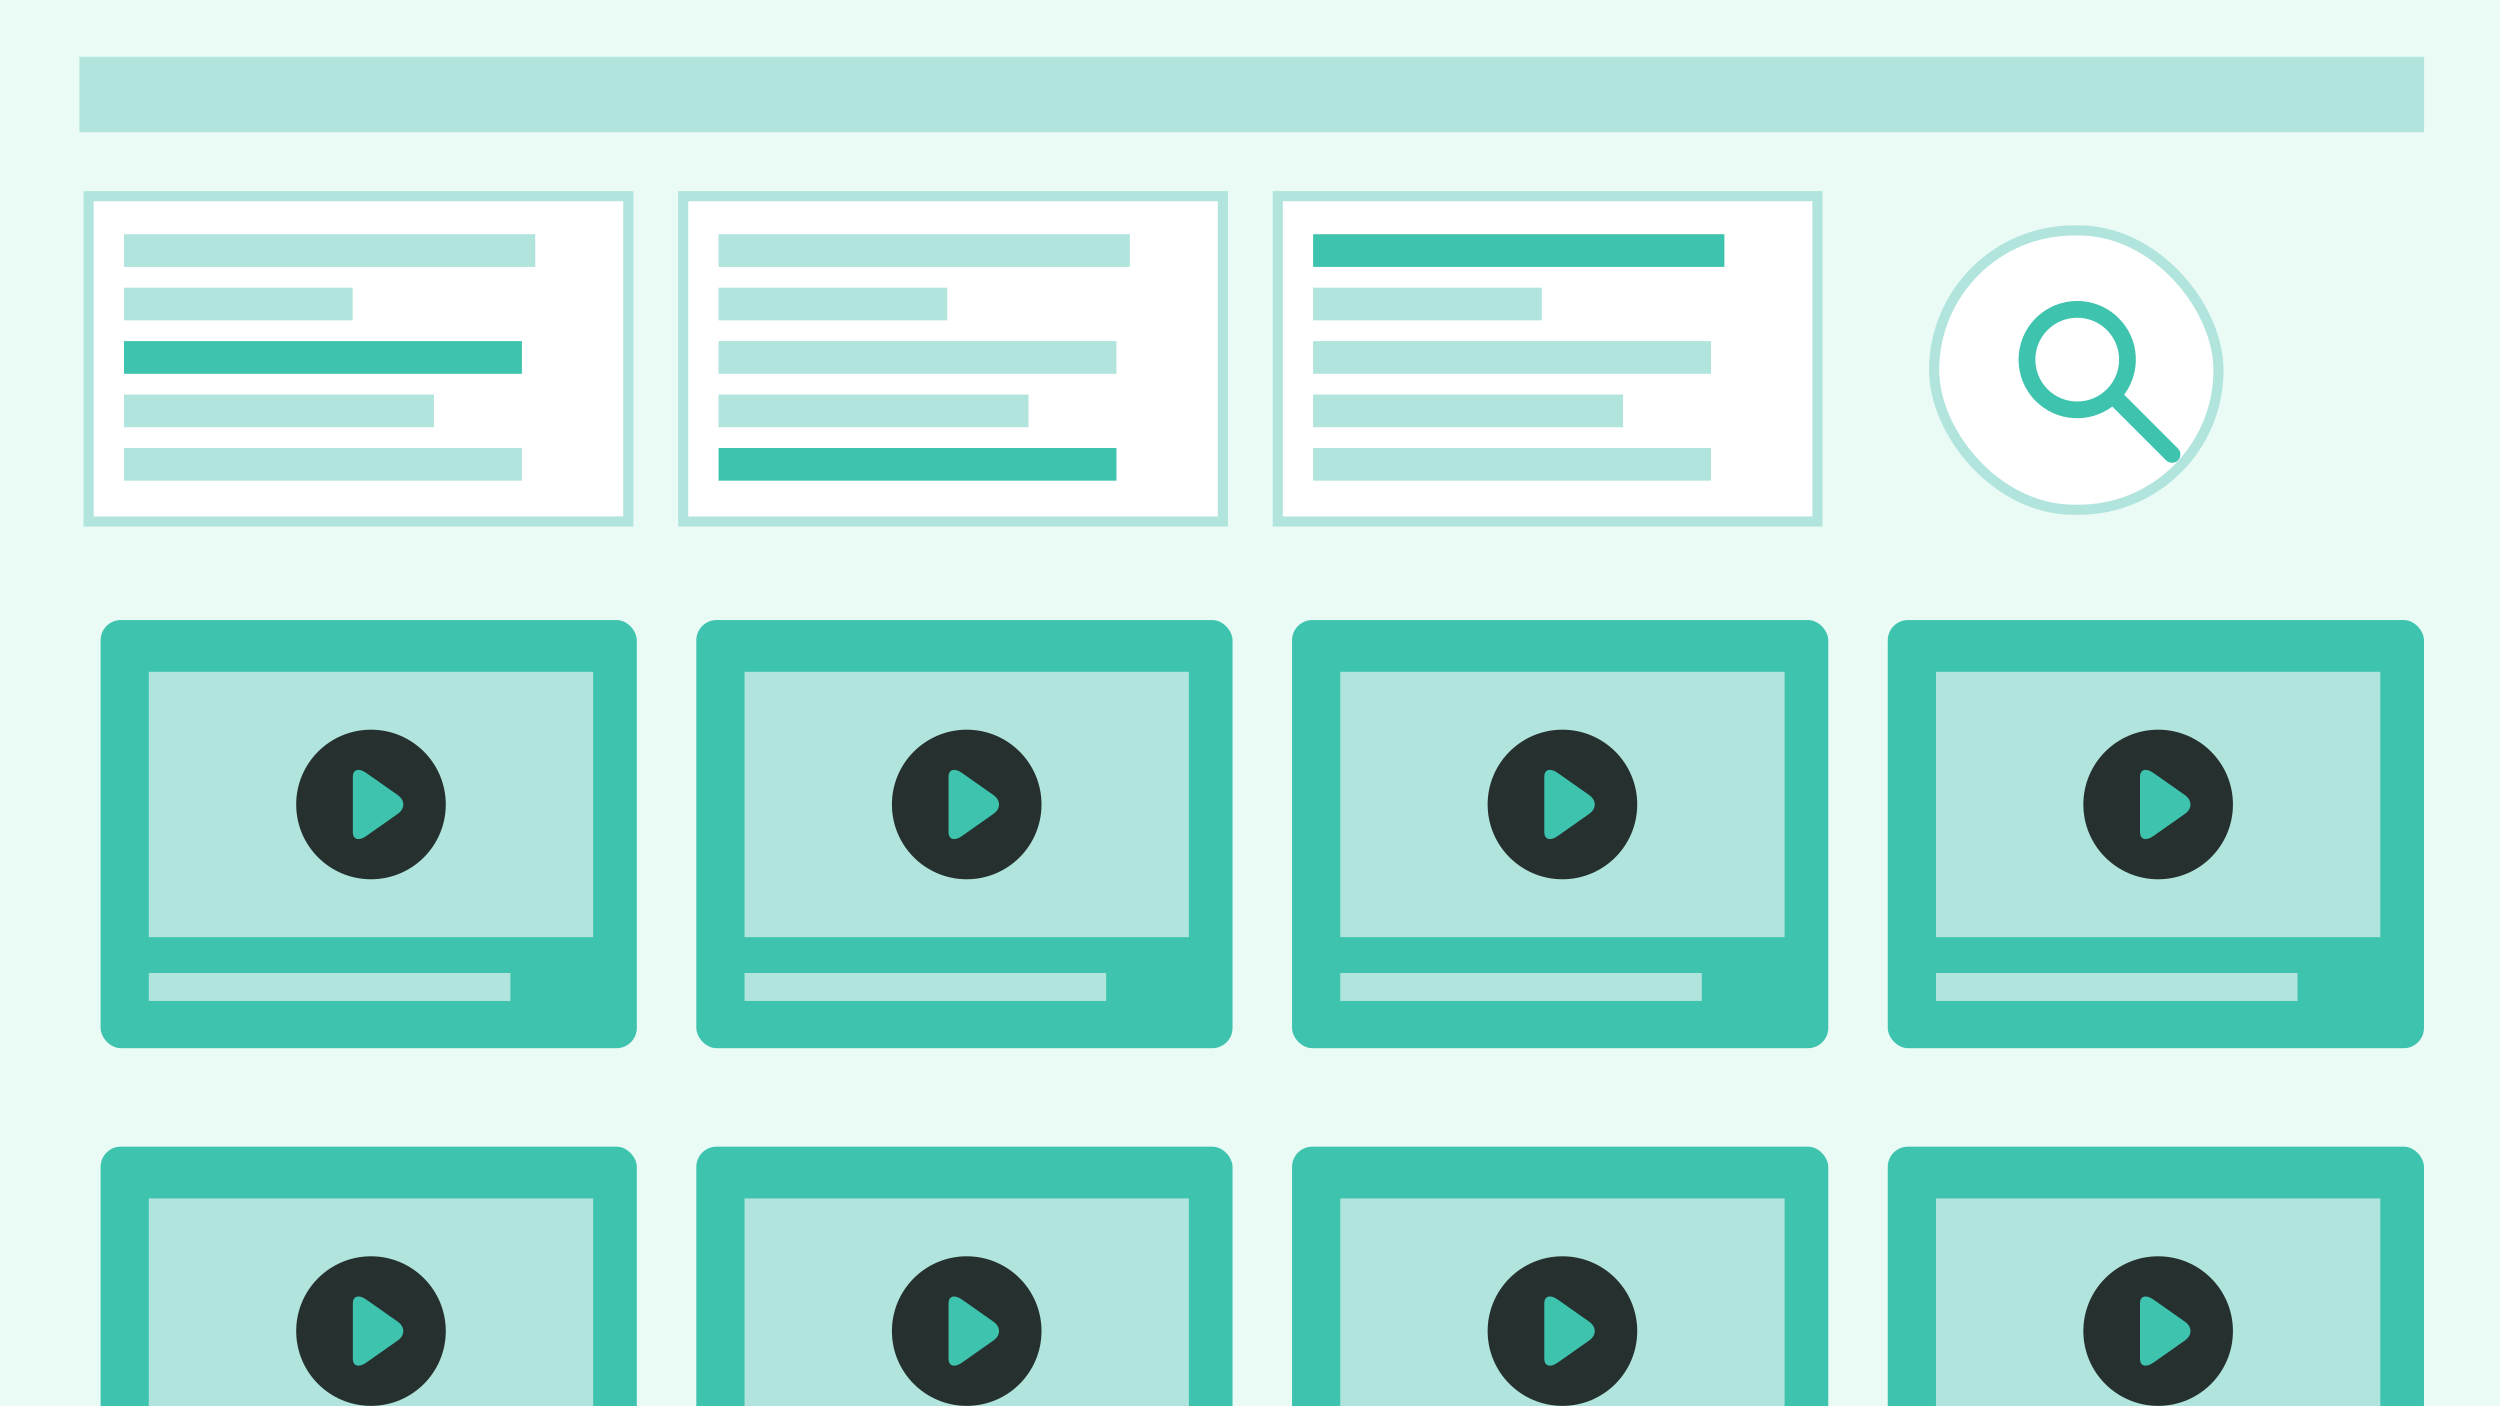 <?xml version="1.0" encoding="UTF-8"?><svg id="a" xmlns="http://www.w3.org/2000/svg" width="320" height="180" xmlns:xlink="http://www.w3.org/1999/xlink" viewBox="0 0 320 180"><defs><style>.d{fill:none;}.e{fill:#26312f;}.f{fill:#3ec3ae;}.g{fill:#eafbf6;}.h{fill:#fff;stroke:#b0e4dc;stroke-miterlimit:10;stroke-width:1.296px;}.i{clip-path:url(#c);}.j{fill:#b0e4dc;}</style><clipPath id="c"><rect class="d" width="320" height="180"/></clipPath></defs><rect class="g" width="320" height="180"/><rect class="j" x="10.158" y="7.266" width="300.125" height="9.663"/><rect class="h" x="11.344" y="25.11" width="69.078" height="41.643"/><rect class="j" x="15.868" y="29.981" width="52.645" height="4.181"/><rect class="j" x="15.868" y="36.822" width="29.272" height="4.181"/><rect class="f" x="15.868" y="43.663" width="50.935" height="4.181"/><rect class="j" x="15.868" y="50.504" width="39.676" height="4.181"/><rect class="j" x="15.868" y="57.344" width="50.935" height="4.181"/><rect class="h" x="87.448" y="25.11" width="69.078" height="41.643"/><rect class="j" x="91.972" y="29.981" width="52.645" height="4.181"/><rect class="j" x="91.972" y="36.822" width="29.272" height="4.181"/><rect class="j" x="91.972" y="43.663" width="50.935" height="4.181"/><rect class="j" x="91.972" y="50.504" width="39.676" height="4.181"/><rect class="f" x="91.972" y="57.344" width="50.935" height="4.181"/><rect class="h" x="163.553" y="25.11" width="69.078" height="41.643"/><rect class="f" x="168.076" y="29.981" width="52.645" height="4.181"/><rect class="j" x="168.076" y="36.822" width="29.272" height="4.181"/><rect class="j" x="168.076" y="43.663" width="50.935" height="4.181"/><rect class="j" x="168.076" y="50.504" width="39.676" height="4.181"/><rect class="j" x="168.076" y="57.344" width="50.935" height="4.181"/><rect class="f" x="12.876" y="79.367" width="68.636" height="54.8" rx="2.591" ry="2.591"/><rect class="j" x="19.049" y="124.543" width="46.283" height="3.581"/><rect class="h" x="247.568" y="29.499" width="36.397" height="35.749" rx="17.874" ry="17.874"/><path id="b" class="f" d="M271.193,40.721c-2.931-2.933-7.687-2.932-10.618,0-2.933,2.932-2.933,7.686,0,10.619,2.673,2.674,6.859,2.901,9.8.698l6.888,6.888c.417.419,1.098.419,1.517,0s.419-1.099,0-1.517l-6.888-6.888c2.203-2.94,1.977-7.126-.699-9.8ZM269.677,49.824c-2.091,2.091-5.493,2.091-7.584,0-2.091-2.091-2.091-5.494,0-7.585,2.091-2.092,5.493-2.091,7.584,0,2.091,2.091,2.093,5.493,0,7.585Z"/><rect class="j" x="19.049" y="85.99" width="56.875" height="33.967"/><circle class="e" cx="47.486" cy="102.974" r="9.574"/><path class="f" d="M50.923,101.782c.932.656.932,1.728,0,2.384l-4.065,2.859c-.932.656-1.695.433-1.695-.494v-7.115c0-.927.763-1.149,1.695-.494l4.065,2.859Z"/><rect class="f" x="89.129" y="79.367" width="68.636" height="54.8" rx="2.591" ry="2.591"/><rect class="j" x="95.301" y="124.543" width="46.283" height="3.581"/><rect class="j" x="95.301" y="85.99" width="56.875" height="33.967"/><circle class="e" cx="123.739" cy="102.974" r="9.574"/><path class="f" d="M127.175,101.782c.932.656.932,1.728,0,2.384l-4.065,2.859c-.932.656-1.695.433-1.695-.494v-7.115c0-.927.763-1.149,1.695-.494l4.065,2.859Z"/><rect class="f" x="165.381" y="79.367" width="68.636" height="54.8" rx="2.591" ry="2.591"/><rect class="j" x="171.553" y="124.543" width="46.283" height="3.581"/><rect class="j" x="171.553" y="85.99" width="56.875" height="33.967"/><circle class="e" cx="199.991" cy="102.974" r="9.574"/><path class="f" d="M203.428,101.782c.932.656.932,1.728,0,2.384l-4.065,2.859c-.932.656-1.695.433-1.695-.494v-7.115c0-.927.763-1.149,1.695-.494l4.065,2.859Z"/><rect class="f" x="241.633" y="79.367" width="68.636" height="54.8" rx="2.591" ry="2.591"/><rect class="j" x="247.806" y="124.543" width="46.283" height="3.581"/><rect class="j" x="247.806" y="85.99" width="56.875" height="33.967"/><circle class="e" cx="276.243" cy="102.974" r="9.574"/><path class="f" d="M279.68,101.782c.932.656.932,1.728,0,2.384l-4.065,2.859c-.932.656-1.695.433-1.695-.494v-7.115c0-.927.763-1.149,1.695-.494l4.065,2.859Z"/><g class="i"><rect class="f" x="12.876" y="146.772" width="68.636" height="54.8" rx="2.591" ry="2.591"/><rect class="j" x="19.049" y="153.395" width="56.875" height="33.967"/><circle class="e" cx="47.486" cy="170.379" r="9.574"/><path class="f" d="M50.923,169.187c.932.656.932,1.728,0,2.384l-4.065,2.859c-.932.656-1.695.433-1.695-.494v-7.115c0-.927.763-1.149,1.695-.494l4.065,2.859Z"/><rect class="f" x="89.129" y="146.772" width="68.636" height="54.8" rx="2.591" ry="2.591"/><rect class="j" x="95.301" y="153.395" width="56.875" height="33.967"/><circle class="e" cx="123.739" cy="170.379" r="9.574"/><path class="f" d="M127.175,169.187c.932.656.932,1.728,0,2.384l-4.065,2.859c-.932.656-1.695.433-1.695-.494v-7.115c0-.927.763-1.149,1.695-.494l4.065,2.859Z"/><rect class="f" x="165.381" y="146.772" width="68.636" height="54.8" rx="2.591" ry="2.591"/><rect class="j" x="171.553" y="153.395" width="56.875" height="33.967"/><circle class="e" cx="199.991" cy="170.379" r="9.574"/><path class="f" d="M203.428,169.187c.932.656.932,1.728,0,2.384l-4.065,2.859c-.932.656-1.695.433-1.695-.494v-7.115c0-.927.763-1.149,1.695-.494l4.065,2.859Z"/><rect class="f" x="241.633" y="146.772" width="68.636" height="54.8" rx="2.591" ry="2.591"/><rect class="j" x="247.806" y="153.395" width="56.875" height="33.967"/><circle class="e" cx="276.243" cy="170.379" r="9.574"/><path class="f" d="M279.68,169.187c.932.656.932,1.728,0,2.384l-4.065,2.859c-.932.656-1.695.433-1.695-.494v-7.115c0-.927.763-1.149,1.695-.494l4.065,2.859Z"/></g></svg>